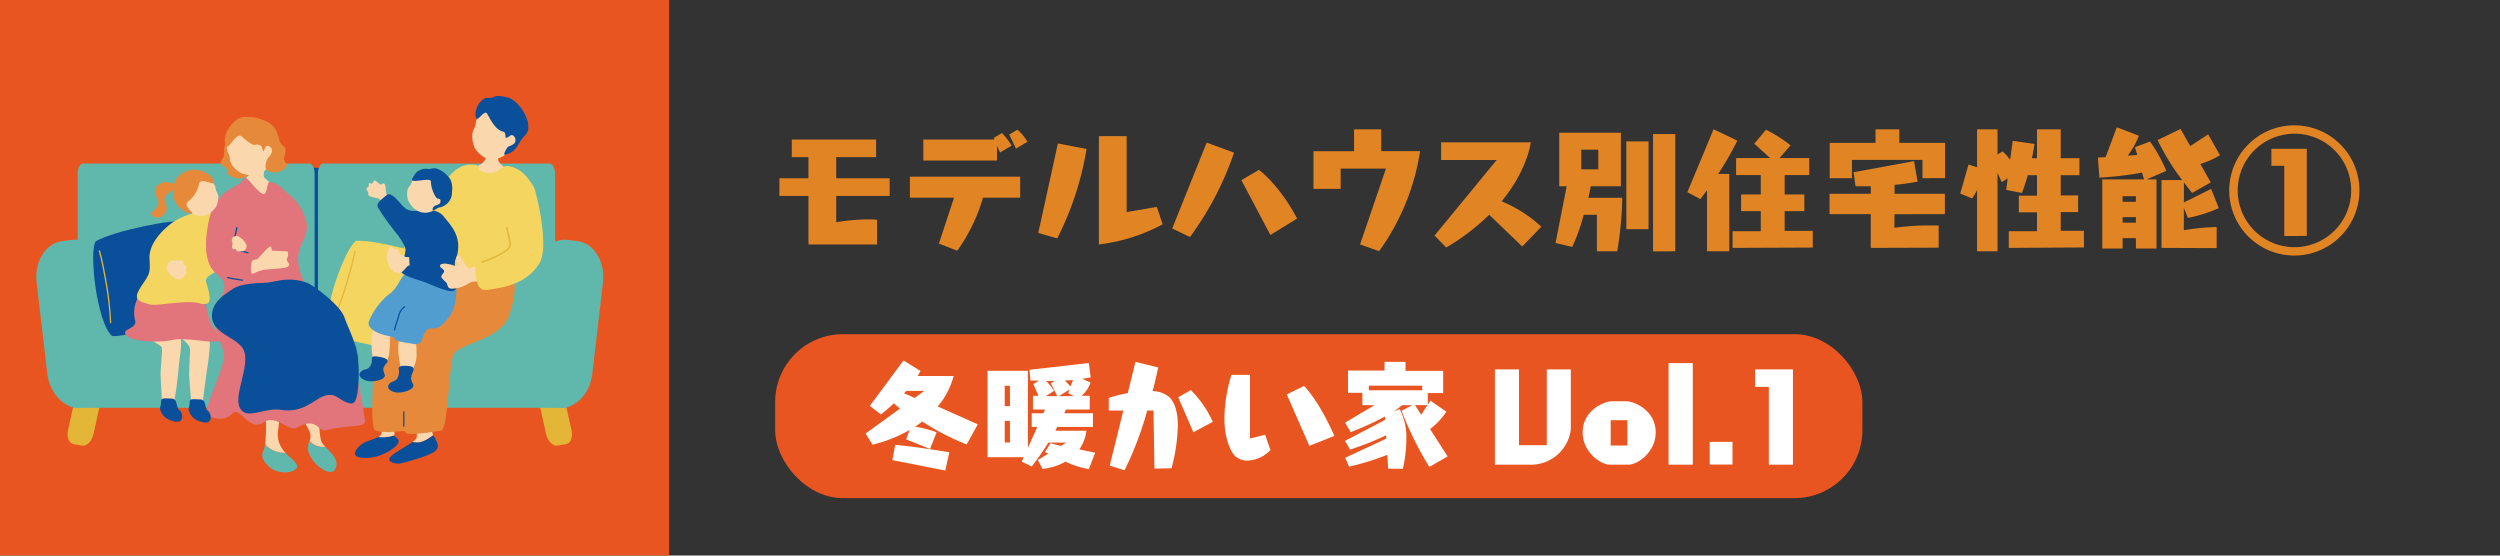 <svg id="_レイヤー_2" data-name=" レイヤー 2" xmlns="http://www.w3.org/2000/svg" viewBox="0 0 450 100"><rect x="0" y="0" width="450" height="100" fill="#333333" stroke="none"/><defs><style>.cls-1{fill:#e95520;}.cls-2{fill:#e18423;}.cls-3{fill:#0a4f9a;}.cls-4{fill:#60b7ac;}.cls-5{fill:#e3b638;}.cls-6{fill:#f4d560;}.cls-7{fill:#fad7ad;}.cls-8{fill:#e1757b;}.cls-9{fill:#e6893a;}.cls-10{fill:#519dcf;}.cls-11{fill:#fff;}</style></defs><rect class="cls-1" width="120.44" height="100.37"/><path class="cls-2" d="M145.52,44V35.27h-5.23V32.09h5.23V28.28h-3V25.11H157.7v3.17h-7.18v3.81h9.62v3.18h-9.62V40a36.36,36.36,0,0,1,5.57-.51c.61,0,1.2,0,1.78.07V44Z"/><path class="cls-2" d="M176.94,35.58a31.74,31.74,0,0,1-4.63,9.55L169,43.84l2.73-8.26h-7.95V31.8h19.85v3.78ZM166.2,28.89V25.11H179l-.13-.27,1.47-.9a12.51,12.51,0,0,1,1.76,2.27L180,27.45l-.54-1.22v2.66Zm16.68-2.14-1.22-2.52,1.46-.88a7.19,7.19,0,0,1,1.81,2.18Z"/><path class="cls-2" d="M186.89,41.93l3.53-16.11,5.16,1a55,55,0,0,1-5.28,16.09Zm22.39-1.56A32.06,32.06,0,0,1,197.8,44V24.5h5V38.17l5.43-.92Z"/><path class="cls-2" d="M211,41.13l6.2-15.46,4.93,1.81a56.46,56.46,0,0,1-7.93,15.18Zm17.67,1.17-5.22-9.87,3.15-1.85c.59.41,3.91,3.12,6.88,8.76Z"/><path class="cls-2" d="M244.81,44l4.66-13.65h-8.15V34h-4.89V27.21h7.3V23.28h4.89v3.93h7a41.54,41.54,0,0,1-7.38,18Z"/><path class="cls-2" d="M268.06,38.66a40.07,40.07,0,0,1-7.74,5.89l-2.1-2.15L269.4,28.8h-10V25.62h16.14c-.15,1.1-1.08,5.57-5.25,10.62a23.67,23.67,0,0,1,7.15,4.57L274,44.37Z"/><path class="cls-2" d="M287.44,45.23V38.66h-2.37A34.54,34.54,0,0,1,283,44.45l-3-.71L282,33.53h-1.34V23.89h11.1v9.64h-5.42c-.14.74-.29,1.42-.44,2.08H292v.56a64.84,64.84,0,0,1-.9,9.06Zm.25-18.29h-3.06v3.54h3.06Zm5.05,14.31V25.45h4v15.8Zm4.81,4V24.13h4v21.1Z"/><path class="cls-2" d="M307.27,45.23v-11c-.73,1-1.2,1.61-1.2,1.61l-2.34-1.25,4.71-11.33,4.28,2.05a57.67,57.67,0,0,1-3.45,6h2V45.23Zm4.59-.61v-3h5.08V38H313.4V35h3.54V31.51H312.5V28.45h6.13l-2.86-2.58,2.1-2.52a25.62,25.62,0,0,1,4.44,2.81l-2,2.29h5.35v3.06h-4.42V35h3.54V38h-3.54v3.56h5.06v3Z"/><path class="cls-2" d="M346.05,32.07v-3.3h-12.7v3.3h-4V25.72h8.25V23.28h4.28v2.44h8.23v6.35Zm-9.31,12.55V38.54h-7.42V34.88h7.42V33.53c-.8,0-1.48,0-2,0H334L333.64,31l10.89-2,.64,3.69a38.71,38.71,0,0,1-4.15.58v1.62h9.06v3.66H341V41a45.92,45.92,0,0,1,6.34-.42c.54,0,1.06,0,1.62,0v4Z"/><path class="cls-2" d="M361.58,44.62v-3h5.08V38.22h-3.27v-3h3.27V31.53H365c-.56,2-1.05,3.2-1.05,3.2l-2.83-.54.26-2.07-1.07.66-.76-1.66V45.23h-3.68v-11c-.25.47-.54,1-.88,1.49l-2.15-.88,1.49-5.22,1.54.49V23.28h3.68V27.8l.93-.54a9.23,9.23,0,0,1,1.34,1.51l.47-3.42,3.93.57c-.15.9-.29,1.75-.47,2.56h.91v-5.2h4.27v5.2h3.37v3.05h-3.37v3.64h3.13v3h-3.13v3.37h4.18v3Z"/><path class="cls-2" d="M384.46,44.74V42.86h-2.39v1.88h-3.66V32.29h7.52l-.37-1.22a59.76,59.76,0,0,1-7.67.9l-.27-3.61,1.4-.08,2-5.37L385,24.43A14.58,14.58,0,0,1,383,28l1.71-.1-.42-1.41L387,25.48a26.14,26.14,0,0,1,2.93,5.27l-3.51,1.54h1.75V44.74Zm0-9.42h-2.39v1h2.39Zm0,3.76h-2.39v1h2.39Zm4.61,5.54V32.41h3.72a41.42,41.42,0,0,1-4.42-7.2l4.12-2,1.76,3.08,3.22-2.1,2.13,3.76a16.31,16.31,0,0,1-3.54,1.56l1.88,3.32-3.37,1.91S394,34,393.1,32.83v3.61L398,34l1.39,3.46a26,26,0,0,1-5.56,1.76l-.74-1.78v4a40,40,0,0,1,5.91-.57v3.79Z"/><path class="cls-2" d="M413,46A11.72,11.72,0,1,1,424.7,34.27,11.72,11.72,0,0,1,413,46Zm0-21.93a10.21,10.21,0,1,0,10.21,10.21A10.2,10.2,0,0,0,413,24.06Zm-1.83,18.41V29.85h-2.32V26.79h6.37V42.47Z"/><path class="cls-3" d="M99.54,62.72a1.82,1.82,0,0,1-1.84,1.79H16.16a1.81,1.81,0,0,1-1.84-1.79V32a1.81,1.81,0,0,1,1.84-1.79H97.7A1.82,1.82,0,0,1,99.54,32Z"/><path class="cls-4" d="M55.71,29.44H14.9c-.5,0-.92.81-.92,1.8v30.7c0,1,.42,1.79.92,1.79H55.71c.51,0,.92-.8.92-1.79V31.24C56.63,30.25,56.22,29.44,55.71,29.44Z"/><path class="cls-4" d="M99,29.44H58.15c-.51,0-.92.81-.92,1.8v30.7c0,1,.41,1.79.92,1.79H99c.51,0,.92-.8.92-1.79V31.24C99.87,30.25,99.46,29.44,99,29.44Z"/><path class="cls-5" d="M102.87,77.38c.28,1.27-.14,2.41-.93,2.55l-1.63.28c-.8.14-1.67-.77-2-2l-1.52-6.86c-.28-1.26.14-2.4.93-2.54l1.63-.29c.8-.14,1.67.77,1.95,2Z"/><path class="cls-5" d="M12.25,77.38c-.28,1.27.14,2.41.94,2.55l1.62.28c.8.14,1.68-.77,2-2l1.52-6.86c.28-1.26-.14-2.4-.94-2.54l-1.62-.29c-.8-.14-1.67.77-2,2Z"/><path class="cls-4" d="M102.41,57.8A2.34,2.34,0,0,0,100,55.85H98.09c-3,3.06-20,5.4-40.53,5.4S20.08,58.91,17,55.85H15.13a2.32,2.32,0,0,0-2.41,1.95L11.63,71.34a2,2,0,0,0,2.16,2.06h87.54a2,2,0,0,0,2.17-2.06Z"/><path class="cls-4" d="M21,65.7c.44,3.71-1.61,7.06-4.54,7.43l-1.8.23C11.72,73.74,9,71,8.52,67.3L6.59,50.84c-.44-3.71,1.61-7.05,4.55-7.43l1.79-.23c2.93-.37,5.7,2.36,6.13,6.07Z"/><path class="cls-4" d="M94.13,65.7c-.43,3.71,1.61,7.06,4.55,7.43l1.79.23c2.94.38,5.7-2.35,6.14-6.06l1.93-16.46c.43-3.71-1.61-7.05-4.55-7.43l-1.79-.23c-2.94-.37-5.7,2.36-6.14,6.07Z"/><path class="cls-6" d="M79.77,47.35c-.42-1.13-12.2-4.27-15.65-4-1.91,1-6.34,13.14-5,16.46C60,61,74.51,63.92,76.4,63.25,77,62.84,79.94,49.88,79.77,47.35Z"/><path class="cls-5" d="M59.9,57.77c.05,0,.13,0,.18-.1a55,55,0,0,0,2.51-6.9l.27-1A45.17,45.17,0,0,0,64,45.27c0-.09,0-.16-.09-.15a.23.23,0,0,0-.16.18c-.27,1.47-.71,3-1.13,4.51-.1.32-.19.63-.27.94a54.68,54.68,0,0,1-2.48,6.8c0,.09,0,.19,0,.22Z"/><path class="cls-3" d="M33,40c-.88-.83-12.82,1.62-15.76,3.44-1.28,1.73.19,14.59,2.89,17,1.28.59,15.56-3.22,16.95-4.67C37.43,55.14,34.32,42.21,33,40Z"/><path class="cls-5" d="M19.91,58.21c.06,0,.11-.07.11-.17a56.22,56.22,0,0,0-.82-7.3c-.06-.31-.12-.63-.19-1-.28-1.54-.58-3.13-1-4.58,0-.09-.1-.13-.16-.09s-.08.14-.06.23c.42,1.43.71,3,1,4.54l.18,1A55.63,55.63,0,0,1,19.79,58c0,.1.05.18.11.18Z"/><path class="cls-7" d="M70,47.84c-.13-.82-.61-.92-.27-2.3,0-.19.43-1.73,1-1s.78,0,1.11.73,0,.67.27.9c.54.39,0,.61.2,1.12a1,1,0,0,1-.45,1.49C71.36,48.83,70.09,48.66,70,47.84Z"/><path class="cls-7" d="M29.13,72.52c0-1.57-.22-4-.22-5.14,0-.88.1-1.73.16-2.9,0-.42.26-1.85-.07-2.12-1.42-1.15-3.93-1.67-2.35-3.46.73-.83,3.34-1.09,3.91-.55,1.23,1.14,1.87.7,2,2.38a11.7,11.7,0,0,1,0,2c-.08,1.05-.28,2-.39,3.34-.3,3.66-.7,5.32-.85,6.59S29.12,74.2,29.13,72.52Z"/><path class="cls-3" d="M30,71.71c-.52,0-1,0-1,.48,0,.77-.2,1-.19,1.42a2.73,2.73,0,0,0,1.8,2c.59.26,1.88.67,2.15-.32a1.59,1.59,0,0,0-.62-1.61c-.23-.2-.39-1.4-.55-1.58C31.14,71.63,31,71.79,30,71.71Z"/><path class="cls-7" d="M34.42,72.39c-.12-1.42-.3-3.33-.37-4.87,0-.88.09-2.92.15-4.1a2.39,2.39,0,0,0-.07-.92c-.65-1.44-3.17-2.07-1.59-3.87.73-.83,2.41-1.5,3-1,1.22,1.14,2,1.53,2.18,3.21a10.61,10.61,0,0,1,0,1.95c-.08,1.06-.19,2.06-.39,3.35-.47,3.11-.65,4.78-.8,6S34.48,73.21,34.42,72.39Z"/><path class="cls-8" d="M30.64,52c-1.58.06-3.86-.69-4.89.35a5.62,5.62,0,0,0-1.42,5.34c.36,1.4-2.15,1.51-1.8,2.36.7,1.64,6.53,1.6,8.26,1.19,2.72-.64,7.33.68,8.54.12.82-.38-1.14-2.29-1.54-3.61-.63-2-.49-2.09-1.09-4.24C36.43,52.56,32.39,51.93,30.64,52Z"/><path class="cls-6" d="M31.13,40a12.37,12.37,0,0,1,5.36-1.93,4.94,4.94,0,0,1,2.64.53,5.24,5.24,0,0,1,2.29,2.5c.33.83,1.35,2.72-.41,6-1,1.9-4.34,2.2-3.9,3.69.9,3,1.12,4.46-1.32,3.78-2.2-.61-7.54.53-8.66.26-2.82-.67-3.16-1.17-1.45-3.69C27,49.23,27.05,49,26.91,46.59,26.76,43.83,29.29,41.32,31.13,40Z"/><path class="cls-7" d="M47.59,31.94c.38.54.74.5,1.48,1.46a3.33,3.33,0,0,1,.86,3.2c-.39,1.3.45,3.38-2,3.08a13.45,13.45,0,0,1-5.58-1.86C41,37,40.81,36.61,42,35.17a15.53,15.53,0,0,0,2.43-3.23c.65-1.24.64-2.58,1.38-2.52s1.92.1,1.92.56S47.25,31.64,47.59,31.94Z"/><path class="cls-9" d="M41.6,31.74a2.91,2.91,0,0,0,3.21-.19c1.61-1.36-1-2-1.53-2.7a15.35,15.35,0,0,0-1.13-2c-.37-.35-.76-2.76-1.68-.65-.25.55.05,1-.26,2.07-.1.32-.67.76-.39,1.25s.9.52,1,.89S40.69,31.35,41.6,31.74Z"/><path class="cls-7" d="M48.8,28.92a3.68,3.68,0,0,1-2.55,2.52,5.05,5.05,0,0,1-2.94-.32,5,5,0,0,1-1.66-1.59,3.05,3.05,0,0,1-.3-1.14c-.08-.95-.72-.81-.43-2.81.09-.6.8-3.45,3.44-4.13C46.68,20.86,49.86,25.88,48.8,28.92Z"/><path class="cls-9" d="M43.64,24.68c-1-1.25-2.56,2.47-2.94,1.64-1-2.18,1.39-4.65,2.45-5.09,1.47-.61,5.55.18,6.51,2.18.76,1.59.41,2.24,1.38,2.88.55.36.35,1.21.14,2-.31,1.13,1,1,.22,1.89a2.71,2.71,0,0,1-3.22.55c-.72-.28-.3-2.08.28-2.54.78-1,.56-1.3.32-1.61s-.87-.46-1-.11c-.64,1.69-.34.05-.83-.23C45.61,25.46,46.39,27.09,43.64,24.68Z"/><path class="cls-4" d="M60.55,83.3c-.06-1-1.22-2.1-2-2.89a3.26,3.26,0,0,1-2.85-1,2.86,2.86,0,0,0-.2,1.87,6,6,0,0,0,3.29,3.56C60.06,85.24,60.64,84.53,60.55,83.3Z"/><path class="cls-7" d="M58.57,80.41a6.54,6.54,0,0,1-.47-.51c-.59-.73-.49-2.42-.73-3.66s-1-1.08-1.85-1.13c0,0-1,0-.83.54s1.21,2,1.21,2.89a2.4,2.4,0,0,1-.18.82A3.26,3.26,0,0,0,58.57,80.41Z"/><path class="cls-4" d="M47.72,80a4,4,0,0,1-.25.93c-.56,1.27-.24,1.83.88,3s3.62,1.45,4.73.63-.28-1.65-1.67-3A4.81,4.81,0,0,1,47.72,80Z"/><path class="cls-7" d="M49.32,75c-1.1-.27-1.47.29-1.47,1a24.87,24.87,0,0,1-.13,4,4.81,4.81,0,0,0,3.69,1.51l0,0a4.69,4.69,0,0,1-1.3-4.41C50.29,75.48,50.35,75.29,49.32,75Z"/><path class="cls-8" d="M37.31,41.25c.5-3.38,1.48-5.61,3.76-7,1.81-1.11,2.09-1.15,2.78-2s1.55,1.47,3.31,2.58c1,.62.8-1.95,1.35-2.09,1.87.29,2.22,1.34,3.82,2.51a9.23,9.23,0,0,1,2.62,4c.81,2.1-.27,3.84-.72,4.81-1.51,3.29.39,7,1.87,8.54,1.82,1.91,4.54,3.23,5.92,7.55a79,79,0,0,1,3.67,15.56c.25,1.36-3.15.71-7.11,1.76-1.24.33-1.5-2.57-5.24-.47-1.3.73-3.67-2.44-5.86-1s-3.4-1.14-4.77-1.78c-1.08-.51-1.31,2.25-5.24.66-1.5-.6,3.54-9.3,2.78-11.58-.67-2-2.49-5.07-1.13-8.33.84-2.07,2.39-3.76-.06-5.61C36.89,47.67,36.87,44.28,37.31,41.25Z"/><path class="cls-3" d="M41.91,52c1-.66,2.79-1,5.36-1.08,1.57,0,3-.61,4.71-.58a8.62,8.62,0,0,1,3.47.64c1.4.69,5.8,4,6.55,6.15s2.25,4.85,2.44,7.39a27,27,0,0,1-.1,6.22c-.33,1.65-.55,2.23-2,1.67s-2.08-1.82-4-1.13-3.79,3.1-7.69,2.5c-3.25-.49-6.36,2-7.51-.46s2.35-8.32.42-10.81c-1.56-2-5.36-2.58-5.41-5.65C38.09,54.42,40.51,52.93,41.91,52Z"/><path class="cls-7" d="M34.29,38.17a2.94,2.94,0,0,0,2.82.54,4.08,4.08,0,0,0,1.8-1.52,3.92,3.92,0,0,0,.39-1.79,2.36,2.36,0,0,0-.31-.9c-.37-.66.12-.85-1-2a4.11,4.11,0,0,0-4.12-1.2C32.11,31.89,32.23,36.63,34.29,38.17Z"/><path class="cls-9" d="M35.83,33.07c.32-1.25,2.79.49,2.68-.23-.3-1.9-3-2.41-3.9-2.28A4.21,4.21,0,0,0,32,31.86c-.79.79-.54,1.1-.73,1.63a3.89,3.89,0,0,0,.65,3.45c.26.47,2,1.75,2.59,1.42.28-.15-.24-.31-.58-.8-.64-.94-.29-1,0-1.35A5.31,5.31,0,0,0,35.83,33.07Z"/><path class="cls-9" d="M32.07,33.65a8.64,8.64,0,0,0-1.47-.78,2.23,2.23,0,0,0-1.33,0c-.69.27-1,.5-1.18.89a2.68,2.68,0,0,0,.26,2,1.53,1.53,0,0,1-.22,1.67c-.34.51-1.25.89-.94,1.18.91.84,1.58.65,2.12.18,1.74-1.51-.44-2.63.59-3.61A7.53,7.53,0,0,1,32.07,33.65Z"/><path class="cls-7" d="M30,48.12c.1-.51.64-1.44,1.38-1.23s.64,0,.94,0,.66,0,.69.27.07.5.22.56a.51.51,0,0,1,.33.51c0,.29-.1.55,0,.69s0,.37-.22.58-.72.87-1.27.82S29.88,49,30,48.12Z"/><path class="cls-3" d="M35.14,71.85c-.51,0-1,0-1,.48,0,.77-.2,1.06-.19,1.42a2.72,2.72,0,0,0,1.8,2c.59.26,1.88.68,2.15-.32a1.59,1.59,0,0,0-.62-1.61c-.23-.19-.39-1.4-.55-1.57C36.27,71.77,36.15,71.94,35.14,71.85Z"/><path class="cls-3" d="M44.6,45.61h0a10.92,10.92,0,0,1-2.14-.69c-.72-.38-.42-1.77-.13-3.11.07-.3.13-.59.18-.86a.12.12,0,0,1,.13-.1.13.13,0,0,1,.1.14c0,.27-.12.56-.18.87-.25,1.14-.55,2.56,0,2.85a10.12,10.12,0,0,0,2.08.67.12.12,0,0,1,0,.23Z"/><path class="cls-7" d="M44.37,44.11a1,1,0,0,1-.31.91c-.16.17-.35.31-.47.23s-.35,0-.6,0a.41.41,0,0,1-.45-.24c-.06-.12-.23-.15-.49-.15s-.27-.32-.28-.57.21-.2,0-.81.34-1.08,1-1A3.27,3.27,0,0,1,44.37,44.11Z"/><path class="cls-3" d="M43.61,50.55h0c-1-.14-1.7-.27-2.65-.46a.12.12,0,0,1-.09-.14.13.13,0,0,1,.14-.09c.94.19,1.67.33,2.63.46a.12.12,0,0,1,.1.13A.12.12,0,0,1,43.61,50.55Z"/><path class="cls-7" d="M78,78.34a1.87,1.87,0,0,1-.15-.41c-.2-.88-.53-4.9-.64-5.51,0,0-2.69-.34-2.73.53s.89,5.32.43,6a2.63,2.63,0,0,1-.63.56C75.65,80,76.86,79.17,78,78.34Z"/><path class="cls-3" d="M78,78.34c-1.16.83-2.37,1.64-3.72,1.2-1.09.78-3.15,1.86-3.93,2.59-1,.94.82,1.46,1.66,1.3s5.39-1.38,6.38-2.28S78.4,79.22,78,78.34Z"/><path class="cls-3" d="M68.1,78.62c-.84.53-2.33.76-3.14,1.45-1.09.93-2,2.32.72,2.37S71,80.8,71.59,79.9s-.53-1.1-.6-1.55A6.64,6.64,0,0,1,68.1,78.62Z"/><path class="cls-7" d="M70.9,73.2s-2.41-.53-2.51,0,.54,3.58.28,4.74a1.17,1.17,0,0,1-.57.73A6.64,6.64,0,0,0,71,78.35v0C71,77.85,71.17,73.9,70.9,73.2Z"/><path class="cls-9" d="M89.76,48.14c2.8,0,3.81,2.69,1.95,8.48-1.43,4.46-8.37,5-10,7-.84,1.08-1.06,13.56-2.23,13.85a40.77,40.77,0,0,1-4.43.59c-3,.25-1.61-.55-2.52-.48-.64.06-4.48.51-5.13-.3-.43-.55-.43-3.77-.35-5.72A69.71,69.71,0,0,1,68,61.19c.41-2.16,5-4.91,6.45-6s2.47-5.89,3.37-6.63C79,47.5,87.27,48.13,89.76,48.14Z"/><path class="cls-7" d="M87.64,26.45c.1,0,2.36.27,2.49.27,0,.22-.69,1.38-.42,2.2.34,1,2.63,1.87,2.2,2.8-1.27,2.33-5.73,1.05-6.56-.19-.11-2.2,1.21-1.28,2-2.86A3.73,3.73,0,0,0,87.64,26.45Z"/><path class="cls-7" d="M91.2,27.6a3.62,3.62,0,0,1-3.53.95,4.68,4.68,0,0,1-2.22-1.92A5.5,5.5,0,0,1,85,24.24,4,4,0,0,1,85.4,23c.48-.92-.12-1.14,1.25-2.84.42-.52,1.09-1.73,3.63-.9C92.52,20,96.15,24.63,91.2,27.6Z"/><path class="cls-3" d="M87.4,20.27c-.75.21-1.45,1.61-1.71.94-.51-1.28.8-3.75,2.23-3.6s.52-.79,3.48-.06c2.15.53,5,5.1,3.07,6.86-1.27,1.17-1.23,2.9-3.58,3.45-.44.1.38-1.41.64-1.49,1.3-.45,1.28-.87,1.25-1.3s-.54-.94-.86-.7c-1.59,1.2-.45-.47-1.36-.67C88.64,23.26,87.81,20.08,87.4,20.27Z"/><path class="cls-6" d="M72.78,46.47C72,43,75.51,40.8,77.58,38c1.21-1.65,1.15-4.71,4.35-7.31a4.46,4.46,0,0,1,3.65-1c1,.14,0,1.25,2.3,1.44s2.23-1.64,4-1.17c2.27.61,3.12,2.12,3.91,3.19s.78,2.82.64,5.32c-.25,4.12,0,6-1.53,8.52a7,7,0,0,1-3.3,2.84c-2.08.49-11,1.08-11.43.75-1.39-1-1.15-1.08-.81-2.67s-.39-2.27-1.09-1.67C75.62,48.45,73.3,48.88,72.78,46.47Z"/><path class="cls-3" d="M72.68,76.82a.11.11,0,0,1-.11-.12c0-.28,0-.71,0-1.16s0-1,0-1.41a.11.11,0,0,1,.12-.11.11.11,0,0,1,.11.11c0,.39,0,.91,0,1.41s0,.88,0,1.16A.12.12,0,0,1,72.68,76.82Z"/><path class="cls-7" d="M70.14,35.77a3.62,3.62,0,0,1-.68-1.16,4.48,4.48,0,0,0-.18-1.41c-.3-.52-.6.17-.84,0s-.65-.59-.93-.69-.32.27-.46.49-.52-.22-.64,0,.08.61-.2.72-.3.21-.17.49.3.37.25.63,0,.3.21.45a5.21,5.21,0,0,0,1.36.37c.54.13.62.4.89.81C69.26,37.32,70.54,36.34,70.14,35.77Z"/><path class="cls-3" d="M72.69,37.3c-.92-.94-2.22-2.88-3.09-2.18-1.07.87-2,1.56-1.54,2.24A35.71,35.71,0,0,0,71.39,42c.64.49,2.25,1.13,3,.09C75.31,40.68,73.83,38.48,72.69,37.3Z"/><path class="cls-7" d="M73.78,68.52c.06-.23.45-2,.55-2.19A5.24,5.24,0,0,0,75,63.84c-.05-1.18,0-1-.1-2.06a4.07,4.07,0,0,1,.55-2.51,4.19,4.19,0,0,0,.38-2.89c-.23-1.08-.79-1.36-1.9-1.75s-1.36.65-1.89,1.91a3.71,3.71,0,0,0-.42,2.53,7.73,7.73,0,0,1,.1,2.66,11.44,11.44,0,0,0,.18,3.15,6.37,6.37,0,0,1-.09,2.66C71.55,68.48,73.49,69.55,73.78,68.52Z"/><path class="cls-7" d="M71.71,55.76c-.1-1.21-3.3-.77-4,1.47-.35,1.09-.57,2.29-.72,2.86a16,16,0,0,0,0,3.59,3.92,3.92,0,0,1-.43,2.44c-.32.42,1.77,1.9,2.22.6a3.65,3.65,0,0,1,.3-.79,5.09,5.09,0,0,0,1-2.46c.09-1.26.09-1.07.13-2.21A4.28,4.28,0,0,1,71,58.73,4.47,4.47,0,0,0,71.71,55.76Z"/><path class="cls-3" d="M66.48,66.12c-.44.46-.82.28-1.33.63-1.13.8.1,1.76,1.35,1.87.88.08,3-.21,2.75-1.23a2.39,2.39,0,0,1-.26-1,3.14,3.14,0,0,1,.62-1.07c.5-.56-.19-.93-1.61-1.13-1-.13-1.08,0-1.06.56A2.3,2.3,0,0,1,66.48,66.12Z"/><path class="cls-10" d="M73.6,49.18c2.45,0,5.86-.6,7.45-.16,1.25.35,1.72,5.47-.2,8-2.4,3.23-2.95,1.52-3.95,2.33-1.18,1-.56,2.89-2.4,2.57-2.13-.38-3.11-.43-3.39-.84s0-.36-1.46-.66c-1.79-.39-3.25-1.17-3.33-2.22,0-.55,1.51-3.61,3.7-5.22C72.05,51.54,72.07,49.14,73.6,49.18Z"/><path class="cls-3" d="M71,59.51h0a.11.11,0,0,1-.09-.13,12.06,12.06,0,0,1,.41-1.45,10,10,0,0,0,.34-1.12,3.25,3.25,0,0,1,1.06-1.67.11.11,0,1,1,.16.16,2.93,2.93,0,0,0-1,1.56c-.07.29-.2.71-.35,1.14a11.52,11.52,0,0,0-.4,1.42A.12.12,0,0,1,71,59.51Z"/><path class="cls-3" d="M81.91,48c-.22-1.58.49-1.38.57-3.45.09-2.44-1.3-4-2.45-5.37a2.84,2.84,0,0,0-2.11-1.26,9.93,9.93,0,0,0-2-.09c-.73.06-2.19.48-3.2-.53s-2.12,3.71-1.8,4.11c.9,1.13,2.24,3.05,2.06,3.72a20.53,20.53,0,0,1-.84,3.39c-.44,1,3.43,1.9,4.43,2.31,2.61,1.09,4.74,2,5.3,1.39C83.05,51.1,82.12,49.44,81.91,48Z"/><path class="cls-7" d="M77.82,38A3,3,0,0,1,75,37.87,4.41,4.41,0,0,1,73.43,36a3.78,3.78,0,0,1-.08-1.8,2.16,2.16,0,0,1,.45-.79c.48-.55,0-.84,1.3-1.75a4.1,4.1,0,0,1,4.27-.27C81,32.41,80.11,36.92,77.82,38Z"/><path class="cls-3" d="M74.85,31.13a2.65,2.65,0,0,1,1.89-.76c.89.18,1.22-.31,2.07.05a4.87,4.87,0,0,1,2.27,1.9,3.85,3.85,0,0,1,.28,2.15,2.75,2.75,0,0,1-2.25,2.87c-.38,0-1.35,1-1.24.31s.68-.66,1.09-.87.53-1-.06-1-1.39-2.12-1.33-3.1c0-.64-2-.1-2.89-.12S74.11,32.31,74.85,31.13Z"/><path class="cls-3" d="M71.47,68.18c-.39.5-.79.36-1.25.77-1,.92.29,1.74,1.55,1.71.88,0,3-.56,2.59-1.53a2.32,2.32,0,0,1-.37-1,4.13,4.13,0,0,1,.34-1.22c.27-.62.23-1.06-1.51-1.07-1.08,0-1.13.36-1,.89A2.39,2.39,0,0,1,71.47,68.18Z"/><path class="cls-7" d="M74.24,46.23a3.65,3.65,0,0,1-1.32,0,4.27,4.27,0,0,0-1.3-.53c-.58,0-.14.59-.35.75s-.82.26-1,.45.07.4.2.63-.45.34-.29.57.55.22.52.51,0,.36.34.39.46-.08.65.09.27.13.49,0a5.65,5.65,0,0,0,1-1c.36-.4.64-.33,1.12-.37C75.15,47.73,74.92,46.16,74.24,46.23Z"/><path class="cls-3" d="M74.93,45.15c-1.38.05-1.32.54-1.23,2.12.07,1.22.1,1.89,1,1.84a12.44,12.44,0,0,0,3.68-.75,2,2,0,0,0,.89-2.73C78.46,44.05,76.83,45.08,74.93,45.15Z"/><path class="cls-7" d="M79.54,49.51c.26-.41.52-.54.34-.87s-.67-.42-.67-.77.44-.41.87-.43a8,8,0,0,1,1.71.37c.2.06.89.16.64-.33-.45-.87-.3-1.06-.19-1.34s.57-.21.88.37a8.25,8.25,0,0,0,1.18,1.8c.21.18,2.83-1.4,3.08.17.29,1.85-.83,2.15-2.34,2.23-.23,0-1.63.88-1.9.93a5.82,5.82,0,0,1-2,.32c-.35-.13-.48-.16-.61-.66s-.22-.42-.6-.82S79.29,49.92,79.54,49.51Z"/><path class="cls-6" d="M91.67,32.38c1-.4,3.61-.49,4.52,1.65.53,1.23,2.65,10.4.94,13.29-2.2,3.7-6.17,4.39-9.21,4.83-1.11.17-2-.1-2.27-2.48-.24-2.05-.07-2.31,1.8-2.87,3.49-1,4.46-2.15,4.36-2.87s-1.76-8.2-1.79-9A2.87,2.87,0,0,1,91.67,32.38Z"/><path class="cls-5" d="M86.76,47.29a.15.15,0,0,1,0-.29c1.86-.53,4.29-1.79,4.74-2.44.31-.45.14-1.14-.11-2.2-.1-.4-.2-.85-.3-1.36a.14.14,0,0,1,.11-.17.15.15,0,0,1,.17.12c.1.5.21.95.3,1.34.27,1.13.45,1.88.07,2.44s-3,2-4.9,2.56Z"/><path class="cls-7" d="M45.61,49.25a8.21,8.21,0,0,1,1.86-.69c.61-.05,3.56-.28,3.94-.39s.71-.35.63-.63-.4-.48-.41-.77.3-.72.23-1,.11-.52-.38-.54-2.17-.09-2.43-.11-.06-.58-.35-.74-2,1.92-2.36,2.22-.93-.16-1.1.82C45.15,48,45,49.49,45.61,49.25Z"/><rect class="cls-1" x="139.53" y="60.15" width="195.7" height="29.51" rx="12.21"/><path class="cls-11" d="M174,80A44.08,44.08,0,0,1,166,75.87c-.41.32-.83.64-1.28.94a19.29,19.29,0,0,1,3.87,1l-1.18,3-4.31-1.73.64-1.69a25,25,0,0,1-6.69,2.65l-1.24-2L162,73.54c-.38-.32-.77-.64-1.11-.94-1.3,1.22-2.32,2-2.32,2l-2-1.54,6.06-8.18,3.06,1.9a10.25,10.25,0,0,1-.51.9h6.47a13.66,13.66,0,0,1-2.86,5.48L176,76.38Zm-13.38,2.82.52-2.73s2.47.12,9.74,1.32l-.73,3.29Zm2.53-12.47c-.13.15-.28.29-.41.44l1.9.84,1.75-1.28Z"/><path class="cls-11" d="M196,84.43a14.8,14.8,0,0,1-4.21-1.34,10.15,10.15,0,0,1-4.15,1.3l-.83-1.58,1.88-1.16-.6-.27,1-1.6,1.85.49,1-.6h-3.24a48.39,48.39,0,0,1-3,4.31l-1.79-.89.36-.79h-6.51V66.75h7.26V80.61l1.69-3.76h-1V74.39h2.1l.3-.68h-2.18V71.25h1L186,69.14l1-.64c-.92,0-1.52,0-1.52,0l-.17-1.94L196,65.34l.32,2.58c-.47.11-1,.19-1.56.28l1.54.64a5.35,5.35,0,0,1-1.62,2.41h1.47v2.46h-4.29c-.07.17-.17.41-.3.68h5.17v2.46h-6.41c-.13.21-.23.45-.36.68h5.59a7.24,7.24,0,0,1-1.28,3.36l2.86.59Zm-14.21-15h-.94v3.67h.94Zm0,6.34h-.94v3.87h.94ZM189.15,69l.7-.43h-1.56a10.35,10.35,0,0,1,1.43,1.79l-1.47.94h2.05Zm3.12,1.77.23-.66-1.88,1.19h2.67Zm.87-2.35c-.49,0-1,.06-1.47.08a12.28,12.28,0,0,1,1,1.07Z"/><path class="cls-11" d="M207.8,84.35l-.17-10.45H206.5a60.42,60.42,0,0,1-4.08,10.75l-2.67-.84,2.45-9.91h-2.62V71.62a28.22,28.22,0,0,1,3.42-.86l1.38-5.62,4.1,1s-.36,1.75-1,4.27a4.65,4.65,0,0,1,3.08,1.15c.79.86,1.45,2.35,1.45,5.07a32.81,32.81,0,0,1-1.13,7.66Zm7-6.54-2.72-6.3,2.27-1.3a19.11,19.11,0,0,1,3.95,5.72Z"/><path class="cls-11" d="M228.68,81a5.9,5.9,0,0,1-4.1,1.9,3.13,3.13,0,0,1-2.44-1s-1.75-1.92-1.75-6.66a27.85,27.85,0,0,1,1.26-7.76H225V78.94l2.72-.68Zm7-.75L231.62,71l3.1-1.53s2.52,2.35,5.47,9Z"/><path class="cls-11" d="M257.28,84.05a60.15,60.15,0,0,1-5-10.11l1.93-1h-1.84a15,15,0,0,1-1.54,1.13l1.11-.43a10.83,10.83,0,0,1,1.2,5.43,24.56,24.56,0,0,1-.62,5.3h-2.65l-.15-2.5A48.69,48.69,0,0,1,242.82,84l-.68-1.6,7.37-3.44,0-.62A50.45,50.45,0,0,1,243,80.93l-.89-1.58,7.19-3.76,0-.62a53,53,0,0,1-6.19,2.82l-1-1.71,5.31-3.16h-2.2V70.7h-2.58v-4h6.58V65.14H253v1.61h6.77v4H257v2.11l.47-.75,2.87,2a12.86,12.86,0,0,1-2.93,3.12l3.16,4.93ZM256,69.42h-9.61v.83H256Zm.92,3.5h-2.22l1.11,1.75Z"/><path class="cls-11" d="M269.08,83.64V66.49h4.34V80.14h5V66.49h4.33V77.3a7.23,7.23,0,0,1-7.54,6.34Z"/><path class="cls-11" d="M289.72,83.64c-1.52,0-4.85-2.18-4.85-5.81,0-4.06,4-5.6,5.19-5.6h2.78c1.17,0,5.19,1.54,5.19,5.6,0,3.63-3.33,5.81-4.85,5.81Zm3.2-8h-3V80.2h3Z"/><path class="cls-11" d="M300.34,83.64V65.36h4.36V83.64Z"/><path class="cls-11" d="M307.75,83.62V79.54h4.1v4.08Z"/><path class="cls-11" d="M318.39,83.64v-14h-2.48V66.49h6.82V83.64Z"/></svg>